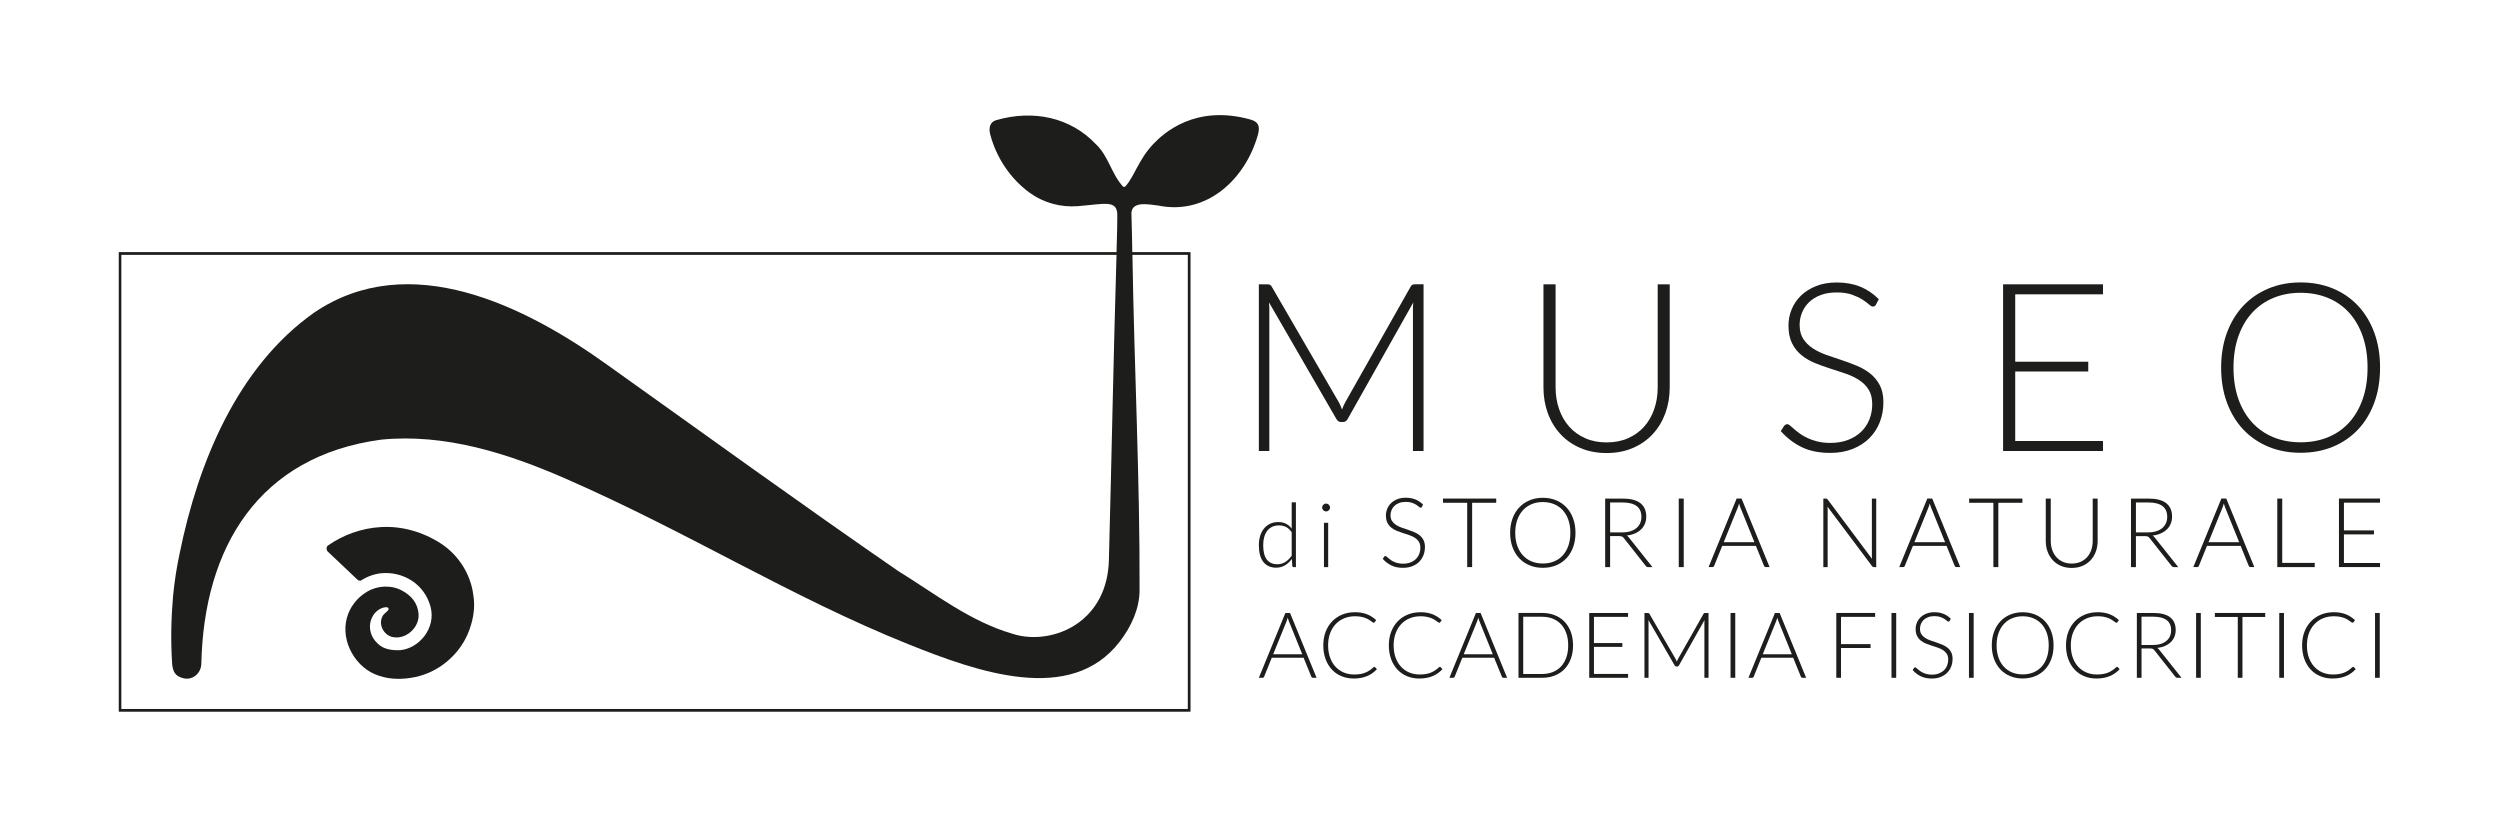 <?xml version="1.0" encoding="utf-8"?>
<!-- Generator: Adobe Illustrator 27.9.0, SVG Export Plug-In . SVG Version: 6.00 Build 0)  -->
<svg version="1.1" xmlns="http://www.w3.org/2000/svg" xmlns:xlink="http://www.w3.org/1999/xlink" x="0px" y="0px"
	 viewBox="0 0 1998.43 666.14" style="enable-background:new 0 0 1998.43 666.14;" xml:space="preserve">
<style type="text/css">
	.st0{fill:#1D1D1B;}
</style>
<g id="logo_ricostruzione">
	<g>
		<g id="profilo">
			<path class="st0" d="M796.35,96.06c29.79-8.65,59.55-2.11,79.58,19.13c10.16,9.42,12.53,23.92,21.71,33.85
				c0.57,0.61,1.46,0.47,2.03-0.14c7.04-7.69,10.35-21.18,22.18-33.71c8.23-8.72,33.65-31.92,77.6-19.67
				c6.01,1.67,8.15,4.84,6.08,12.23c-9.97,35.58-40.88,64.49-79.64,56.57c-7.59-0.88-22.66-4.29-21.42,7.88
				c0.19,9.84,0.62,19.67,0.65,29.51c15.46,0.02,30.92-0.01,46.39,0.01c0.01,122.34,0.01,244.67,0,367
				c-285.49,0.02-570.98-0.02-856.47,0.01c-0.04-122.34-0.05-244.68,0-367.03c265.83,0.03,531.65,0.01,797.48,0.01
				c0.61-20.32,0.57-21.18,0.63-29.51c0.08-12.79-9.96-9.15-31.37-7.41c-13.84,1.12-27.65-2.65-38.86-10.84
				c-15.07-11.01-26.29-27.56-31.29-46.2C790.02,101.77,791.6,97.37,796.35,96.06z M96.51,203.22c-0.01,121.33-0.01,242.67,0,364
				H950v-364h-44.78c1.44,90.58,6.05,180.11,5.71,268.73c-0.06,14.83-6.75,29.07-15.77,40.84c-39.1,51.02-113.83,24.33-168.88,2.25
				c-94.33-37.84-175.44-89.31-274.51-132.58c-46.05-20.11-95.95-36-146.81-31.05c-98.29,13.05-142.07,86.3-144.03,179.35
				c-0.14,6.41-5.24,11.82-11.65,11.77c-1.36-0.01-2.71-0.25-3.99-0.75c-4.36-1.42-6.71-3.66-7.58-10.1
				c-0.04-0.29-0.07-0.59-0.09-0.88c-1.31-19.86-0.73-37.83,0.77-54.9c0.37-4.18,1.58-13.48,2.25-17.63
				c1.16-7.17,1.62-9.31,3.11-16.58c14.81-72.6,46.32-148.57,107.14-191.63c76.23-51.99,169.21-5.47,235.18,42.04
				c77.13,54.91,153.82,110.56,231.77,164.27c29.55,18.24,57.74,40.46,91.55,50.27c17.38,5.72,40.2,2.07,56.14-11.52
				c9.27-7.9,20.22-22.4,20.88-47.38c2.36-89.26,3.59-160.44,6.11-244.52H96.51z"/>
		</g>
		<path id="occhio" class="st0" d="M304.16,421.35c17.03-1.13,34.24,3.95,48.47,13.26c13.85,9.09,23.56,24.27,25.68,40.73
			c1.9,10.7-0.26,21.79-4.52,31.67c-7.47,17.18-23.53,30.39-41.9,34.21c-9.49,1.96-19.62,2.15-28.87-1.02
			c-18.51-5.78-30.84-27.21-25.79-46.07c2.3-8.93,8.48-16.66,16.42-21.27c8.48-4.98,19.56-5.4,28.18-0.51
			c6.82,3.82,12.24,9.57,12.77,18.87c0.61,10.51-10.29,20.36-20.84,18c-7.03-1.61-11.39-9.81-8.12-16.36
			c0.95-2.28,4.21-4.09,4.75-5.29c0.71-1.57-0.42-2.38-2.36-2.16c-4.13,0.53-7.49,3.08-9.69,6.47c-3.52,5.41-3.42,12.45-0.14,18.01
			c0.99,1.68,2.22,3.21,3.68,4.52c4.64,4.79,11.91,5.61,18.24,5.29c14.93-1.51,28.42-17.5,24.12-34.39
			c-4.8-18.62-22.13-28.61-39.28-27.11c-5.75,0.57-11.3,2.59-16.17,5.68c-1.24,0.86-2.61-0.05-3.49-0.94
			c-7.67-7.35-15.42-14.62-23.15-21.89c-1.5-1.36-1.56-4.19,0.33-5.23C274.74,427.39,289.27,422.22,304.16,421.35z"/>
		<g id="cornice_3pt">
			<path class="st0" d="M949.5,203.7v363.03H97V203.7H949.5 M951.5,201.7H95v367.03h856.5V201.7L951.5,201.7z"/>
		</g>
	</g>
</g>
<g id="SCRITTE_orizzontali">
	<g>
		<path class="st0" d="M1052.43,541.81h-2.89c-0.34,0-0.62-0.09-0.84-0.27c-0.22-0.18-0.39-0.42-0.51-0.71l-6.12-15.05h-25.45
			l-6.08,15.05c-0.1,0.27-0.27,0.5-0.51,0.69c-0.24,0.2-0.54,0.29-0.88,0.29h-2.86l21.2-51.82h3.74L1052.43,541.81z M1017.75,522.98
			h23.22l-10.58-26.18c-0.17-0.41-0.34-0.88-0.51-1.41c-0.17-0.53-0.34-1.08-0.51-1.67c-0.17,0.59-0.34,1.14-0.51,1.67
			s-0.34,1.01-0.51,1.45L1017.75,522.98z"/>
		<path class="st0" d="M1098.59,533.09c0.24,0,0.45,0.09,0.62,0.26l1.47,1.57c-1.07,1.15-2.25,2.18-3.52,3.1
			c-1.27,0.92-2.65,1.7-4.16,2.34c-1.5,0.65-3.15,1.15-4.94,1.5c-1.79,0.35-3.77,0.53-5.91,0.53c-3.59,0-6.88-0.63-9.87-1.89
			c-2.99-1.26-5.55-3.04-7.69-5.35c-2.14-2.31-3.8-5.1-5-8.37c-1.2-3.27-1.79-6.91-1.79-10.91c0-3.93,0.62-7.52,1.85-10.77
			c1.23-3.25,2.97-6.04,5.2-8.37c2.23-2.33,4.91-4.14,8.02-5.42c3.11-1.28,6.55-1.92,10.31-1.92c1.88,0,3.6,0.14,5.16,0.42
			c1.56,0.28,3.02,0.68,4.38,1.21c1.36,0.53,2.63,1.18,3.83,1.96c1.2,0.78,2.37,1.68,3.52,2.71l-1.14,1.65
			c-0.2,0.29-0.5,0.44-0.92,0.44c-0.22,0-0.5-0.13-0.84-0.39c-0.34-0.26-0.78-0.57-1.3-0.95c-0.53-0.38-1.16-0.79-1.9-1.25
			c-0.74-0.45-1.63-0.87-2.65-1.24c-1.03-0.38-2.21-0.7-3.55-0.95c-1.34-0.26-2.87-0.38-4.58-0.38c-3.15,0-6.04,0.54-8.68,1.63
			c-2.64,1.09-4.91,2.64-6.81,4.65c-1.9,2.02-3.39,4.46-4.45,7.32c-1.06,2.87-1.59,6.09-1.59,9.65c0,3.66,0.53,6.93,1.58,9.82
			c1.05,2.88,2.5,5.32,4.36,7.31c1.86,1.99,4.05,3.52,6.57,4.58c2.53,1.06,5.27,1.59,8.22,1.59c1.85,0,3.51-0.12,4.96-0.37
			c1.45-0.24,2.79-0.61,4.01-1.1c1.22-0.49,2.36-1.09,3.41-1.79c1.05-0.71,2.09-1.54,3.11-2.49c0.12-0.1,0.24-0.18,0.35-0.24
			C1098.31,533.12,1098.44,533.09,1098.59,533.09z"/>
		<path class="st0" d="M1150.99,533.09c0.24,0,0.45,0.09,0.62,0.26l1.46,1.57c-1.07,1.15-2.25,2.18-3.52,3.1
			c-1.27,0.92-2.66,1.7-4.16,2.34c-1.5,0.65-3.15,1.15-4.94,1.5c-1.79,0.35-3.77,0.53-5.91,0.53c-3.59,0-6.88-0.63-9.87-1.89
			c-2.99-1.26-5.55-3.04-7.69-5.35c-2.14-2.31-3.8-5.1-5-8.37c-1.2-3.27-1.79-6.91-1.79-10.91c0-3.93,0.62-7.52,1.85-10.77
			s2.97-6.04,5.2-8.37c2.23-2.33,4.91-4.14,8.02-5.42c3.11-1.28,6.55-1.92,10.31-1.92c1.88,0,3.6,0.14,5.16,0.42
			c1.56,0.28,3.02,0.68,4.38,1.21c1.35,0.53,2.63,1.18,3.83,1.96c1.2,0.78,2.37,1.68,3.52,2.71l-1.14,1.65
			c-0.2,0.29-0.5,0.44-0.92,0.44c-0.22,0-0.5-0.13-0.84-0.39c-0.34-0.26-0.78-0.57-1.3-0.95c-0.53-0.38-1.16-0.79-1.9-1.25
			c-0.75-0.45-1.63-0.87-2.66-1.24c-1.03-0.38-2.21-0.7-3.55-0.95c-1.34-0.26-2.87-0.38-4.58-0.38c-3.15,0-6.04,0.54-8.68,1.63
			c-2.64,1.09-4.91,2.64-6.81,4.65c-1.9,2.02-3.39,4.46-4.45,7.32c-1.06,2.87-1.59,6.09-1.59,9.65c0,3.66,0.52,6.93,1.58,9.82
			c1.05,2.88,2.5,5.32,4.36,7.31c1.85,1.99,4.05,3.52,6.57,4.58c2.53,1.06,5.27,1.59,8.22,1.59c1.86,0,3.51-0.12,4.96-0.37
			c1.45-0.24,2.79-0.61,4.01-1.1c1.22-0.49,2.36-1.09,3.41-1.79c1.05-0.71,2.09-1.54,3.11-2.49c0.12-0.1,0.24-0.18,0.35-0.24
			C1150.72,533.12,1150.84,533.09,1150.99,533.09z"/>
		<path class="st0" d="M1204.75,541.81h-2.89c-0.34,0-0.62-0.09-0.84-0.27c-0.22-0.18-0.39-0.42-0.51-0.71l-6.12-15.05h-25.45
			l-6.08,15.05c-0.1,0.27-0.27,0.5-0.51,0.69c-0.24,0.2-0.54,0.29-0.88,0.29h-2.86l21.2-51.82h3.74L1204.75,541.81z M1170.07,522.98
			h23.22l-10.58-26.18c-0.17-0.41-0.34-0.88-0.51-1.41s-0.34-1.08-0.51-1.67c-0.17,0.59-0.34,1.14-0.51,1.67
			c-0.17,0.53-0.34,1.01-0.51,1.45L1170.07,522.98z"/>
		<path class="st0" d="M1257.45,515.88c0,4-0.6,7.61-1.8,10.8c-1.2,3.2-2.88,5.92-5.05,8.17c-2.17,2.25-4.77,3.97-7.8,5.16
			c-3.03,1.2-6.39,1.79-10.07,1.79h-18.9v-51.82h18.9c3.69,0,7.04,0.6,10.07,1.79c3.03,1.2,5.63,2.92,7.8,5.16
			c2.17,2.25,3.86,4.97,5.05,8.17S1257.45,511.9,1257.45,515.88z M1253.57,515.88c0-3.61-0.5-6.84-1.5-9.67
			c-1-2.83-2.41-5.22-4.23-7.18c-1.82-1.95-4.01-3.44-6.57-4.47c-2.56-1.03-5.41-1.54-8.53-1.54h-15.12v45.74h15.12
			c3.12,0,5.97-0.51,8.53-1.54c2.56-1.02,4.75-2.51,6.57-4.47c1.82-1.95,3.23-4.34,4.23-7.18
			C1253.07,522.75,1253.57,519.52,1253.57,515.88z"/>
		<path class="st0" d="M1301.43,489.99v3.11h-27.28v20.95h22.71v3.04h-22.71v21.61h27.28v3.11h-31.05v-51.82H1301.43z"/>
		<path class="st0" d="M1340.4,528.92c0.15-0.39,0.3-0.78,0.46-1.15c0.16-0.38,0.34-0.74,0.53-1.08l20.36-36
			c0.2-0.32,0.39-0.51,0.59-0.59c0.2-0.07,0.46-0.11,0.81-0.11h2.6v51.82h-3.3v-44.17c0-0.63,0.04-1.31,0.11-2.01l-20.4,36.22
			c-0.34,0.64-0.83,0.95-1.47,0.95h-0.59c-0.61,0-1.1-0.32-1.46-0.95l-20.95-36.25c0.07,0.71,0.11,1.39,0.11,2.05v44.17h-3.26
			v-51.82h2.56c0.34,0,0.62,0.04,0.82,0.11c0.21,0.07,0.41,0.27,0.6,0.59l20.91,36.04C1339.81,527.4,1340.13,528.13,1340.4,528.92z"
			/>
		<path class="st0" d="M1387.12,541.81h-3.77v-51.82h3.77V541.81z"/>
		<path class="st0" d="M1443.78,541.81h-2.89c-0.34,0-0.62-0.09-0.84-0.27c-0.22-0.18-0.39-0.42-0.51-0.71l-6.12-15.05h-25.45
			l-6.08,15.05c-0.1,0.27-0.27,0.5-0.51,0.69c-0.24,0.2-0.54,0.29-0.88,0.29h-2.86l21.2-51.82h3.74L1443.78,541.81z M1409.1,522.98
			h23.22l-10.58-26.18c-0.17-0.41-0.34-0.88-0.51-1.41c-0.17-0.53-0.34-1.08-0.51-1.67c-0.17,0.59-0.34,1.14-0.51,1.67
			c-0.17,0.53-0.34,1.01-0.51,1.45L1409.1,522.98z"/>
		<path class="st0" d="M1498.93,489.99v3.11h-27.28v21.79h23.62V518h-23.62v23.8h-3.77v-51.82H1498.93z"/>
		<path class="st0" d="M1515.78,541.81H1512v-51.82h3.77V541.81z"/>
		<path class="st0" d="M1558.51,496.29c-0.22,0.41-0.54,0.62-0.95,0.62c-0.32,0-0.73-0.23-1.23-0.68c-0.5-0.45-1.18-0.95-2.04-1.5
			c-0.86-0.55-1.93-1.05-3.21-1.52c-1.29-0.46-2.87-0.7-4.76-0.7c-1.89,0-3.55,0.27-4.98,0.81c-1.43,0.54-2.63,1.27-3.6,2.2
			c-0.97,0.93-1.7,2-2.2,3.22s-0.75,2.5-0.75,3.85c0,1.76,0.37,3.21,1.12,4.36c0.75,1.15,1.73,2.12,2.95,2.93
			c1.22,0.81,2.61,1.48,4.16,2.03c1.55,0.55,3.15,1.09,4.79,1.63c1.64,0.54,3.23,1.13,4.79,1.78c1.55,0.65,2.94,1.46,4.16,2.43
			c1.22,0.98,2.21,2.18,2.95,3.61c0.74,1.43,1.12,3.2,1.12,5.33c0,2.17-0.37,4.22-1.12,6.13c-0.74,1.92-1.83,3.58-3.24,5
			c-1.42,1.42-3.15,2.53-5.2,3.35s-4.39,1.23-7.03,1.23c-3.42,0-6.36-0.6-8.82-1.81c-2.47-1.21-4.63-2.86-6.48-4.96l1.02-1.61
			c0.29-0.37,0.63-0.55,1.02-0.55c0.22,0,0.5,0.15,0.84,0.44c0.34,0.29,0.76,0.65,1.25,1.08s1.08,0.89,1.76,1.39
			c0.68,0.5,1.48,0.96,2.38,1.39c0.9,0.43,1.94,0.79,3.12,1.08c1.17,0.29,2.51,0.44,4,0.44c2.05,0,3.89-0.31,5.5-0.93
			c1.61-0.62,2.98-1.47,4.09-2.55c1.11-1.07,1.96-2.35,2.55-3.83s0.88-3.06,0.88-4.74c0-1.83-0.37-3.34-1.12-4.52
			c-0.75-1.18-1.73-2.17-2.95-2.97c-1.22-0.79-2.61-1.46-4.16-2c-1.55-0.54-3.15-1.06-4.79-1.57s-3.23-1.09-4.79-1.72
			c-1.55-0.63-2.94-1.45-4.16-2.43c-1.22-0.99-2.21-2.22-2.95-3.7c-0.75-1.48-1.12-3.33-1.12-5.55c0-1.73,0.33-3.41,0.99-5.02
			c0.66-1.61,1.63-3.03,2.9-4.27c1.27-1.23,2.84-2.22,4.71-2.97c1.87-0.74,4-1.12,6.4-1.12c2.69,0,5.1,0.43,7.24,1.28
			c2.14,0.86,4.09,2.16,5.85,3.92L1558.51,496.29z"/>
		<path class="st0" d="M1577.7,541.81h-3.77v-51.82h3.77V541.81z"/>
		<path class="st0" d="M1641.57,515.88c0,4-0.6,7.64-1.79,10.89c-1.2,3.26-2.88,6.04-5.05,8.35c-2.17,2.31-4.77,4.09-7.8,5.35
			c-3.03,1.26-6.38,1.89-10.07,1.89c-3.64,0-6.97-0.63-10-1.89c-3.03-1.26-5.63-3.04-7.8-5.35c-2.17-2.31-3.86-5.09-5.07-8.35
			c-1.21-3.26-1.81-6.89-1.81-10.89c0-3.98,0.6-7.6,1.81-10.86c1.21-3.26,2.9-6.04,5.07-8.35c2.17-2.31,4.77-4.1,7.8-5.36
			c3.03-1.27,6.36-1.9,10-1.9c3.69,0,7.04,0.63,10.07,1.89c3.03,1.26,5.63,3.05,7.8,5.36c2.17,2.32,3.86,5.11,5.05,8.37
			C1640.97,508.28,1641.57,511.9,1641.57,515.88z M1637.69,515.88c0-3.61-0.5-6.86-1.5-9.74c-1-2.88-2.41-5.32-4.23-7.32
			c-1.82-2-4.01-3.53-6.57-4.6c-2.56-1.06-5.41-1.59-8.53-1.59c-3.08,0-5.89,0.53-8.44,1.59c-2.55,1.06-4.75,2.59-6.59,4.6
			c-1.84,2-3.27,4.44-4.29,7.32s-1.52,6.13-1.52,9.74c0,3.64,0.51,6.89,1.52,9.76c1.01,2.87,2.44,5.3,4.29,7.31
			c1.84,2,4.04,3.53,6.59,4.58c2.55,1.05,5.37,1.57,8.44,1.57c3.12,0,5.97-0.52,8.53-1.57c2.56-1.05,4.76-2.58,6.57-4.58
			c1.82-2,3.23-4.44,4.23-7.31C1637.19,522.77,1637.69,519.52,1637.69,515.88z"/>
		<path class="st0" d="M1692.29,533.09c0.24,0,0.45,0.09,0.62,0.26l1.47,1.57c-1.07,1.15-2.25,2.18-3.52,3.1
			c-1.27,0.92-2.65,1.7-4.16,2.34c-1.5,0.65-3.15,1.15-4.94,1.5c-1.79,0.35-3.77,0.53-5.91,0.53c-3.59,0-6.88-0.63-9.87-1.89
			c-2.99-1.26-5.55-3.04-7.69-5.35c-2.14-2.31-3.8-5.1-5-8.37c-1.2-3.27-1.79-6.91-1.79-10.91c0-3.93,0.62-7.52,1.85-10.77
			c1.23-3.25,2.97-6.04,5.2-8.37c2.23-2.33,4.91-4.14,8.02-5.42c3.11-1.28,6.55-1.92,10.31-1.92c1.88,0,3.6,0.14,5.16,0.42
			c1.56,0.28,3.02,0.68,4.38,1.21c1.35,0.53,2.63,1.18,3.83,1.96c1.2,0.78,2.37,1.68,3.52,2.71l-1.14,1.65
			c-0.2,0.29-0.5,0.44-0.92,0.44c-0.22,0-0.5-0.13-0.84-0.39c-0.34-0.26-0.78-0.57-1.3-0.95c-0.53-0.38-1.16-0.79-1.9-1.25
			c-0.75-0.45-1.63-0.87-2.65-1.24c-1.03-0.38-2.21-0.7-3.55-0.95c-1.34-0.26-2.87-0.38-4.58-0.38c-3.15,0-6.04,0.54-8.68,1.63
			c-2.64,1.09-4.91,2.64-6.81,4.65c-1.9,2.02-3.39,4.46-4.45,7.32c-1.06,2.87-1.59,6.09-1.59,9.65c0,3.66,0.52,6.93,1.57,9.82
			c1.05,2.88,2.5,5.32,4.36,7.31c1.85,1.99,4.05,3.52,6.57,4.58c2.53,1.06,5.27,1.59,8.22,1.59c1.86,0,3.51-0.12,4.96-0.37
			c1.45-0.24,2.79-0.61,4.01-1.1c1.22-0.49,2.36-1.09,3.41-1.79c1.05-0.71,2.09-1.54,3.11-2.49c0.12-0.1,0.24-0.18,0.35-0.24
			C1692.01,533.12,1692.14,533.09,1692.29,533.09z"/>
		<path class="st0" d="M1711.88,518.37v23.44h-3.74v-51.82h13.22c5.98,0,10.45,1.15,13.4,3.46c2.95,2.31,4.43,5.7,4.43,10.16
			c0,1.98-0.34,3.78-1.03,5.42c-0.68,1.64-1.67,3.07-2.95,4.3c-1.28,1.23-2.83,2.25-4.63,3.04c-1.81,0.79-3.85,1.31-6.12,1.56
			c0.59,0.37,1.11,0.85,1.57,1.46l17.83,22.41h-3.26c-0.39,0-0.73-0.07-1.01-0.22c-0.28-0.15-0.56-0.39-0.82-0.73l-16.59-21.02
			c-0.42-0.54-0.86-0.92-1.34-1.14c-0.48-0.22-1.22-0.33-2.22-0.33H1711.88z M1711.88,515.59h9.01c2.29,0,4.35-0.27,6.17-0.82
			c1.82-0.55,3.36-1.34,4.61-2.36c1.26-1.03,2.22-2.26,2.88-3.7c0.66-1.44,0.99-3.06,0.99-4.87c0-3.69-1.21-6.42-3.63-8.2
			c-2.42-1.78-5.93-2.67-10.55-2.67h-9.49V515.59z"/>
		<path class="st0" d="M1759.27,541.81h-3.77v-51.82h3.77V541.81z"/>
		<path class="st0" d="M1810.76,489.99v3.19h-18.2v48.63h-3.74v-48.63h-18.31v-3.19H1810.76z"/>
		<path class="st0" d="M1825.74,541.81h-3.77v-51.82h3.77V541.81z"/>
		<path class="st0" d="M1881.03,533.09c0.24,0,0.45,0.09,0.62,0.26l1.47,1.57c-1.07,1.15-2.25,2.18-3.52,3.1
			c-1.27,0.92-2.65,1.7-4.16,2.34c-1.5,0.65-3.15,1.15-4.94,1.5c-1.79,0.35-3.77,0.53-5.91,0.53c-3.59,0-6.88-0.63-9.87-1.89
			c-2.99-1.26-5.55-3.04-7.69-5.35c-2.14-2.31-3.8-5.1-5-8.37c-1.2-3.27-1.79-6.91-1.79-10.91c0-3.93,0.62-7.52,1.85-10.77
			s2.97-6.04,5.2-8.37c2.23-2.33,4.91-4.14,8.02-5.42c3.11-1.28,6.55-1.92,10.31-1.92c1.88,0,3.6,0.14,5.16,0.42
			c1.56,0.28,3.02,0.68,4.38,1.21c1.35,0.53,2.63,1.18,3.83,1.96c1.2,0.78,2.37,1.68,3.52,2.71l-1.14,1.65
			c-0.2,0.29-0.5,0.44-0.92,0.44c-0.22,0-0.5-0.13-0.84-0.39c-0.34-0.26-0.77-0.57-1.3-0.95c-0.53-0.38-1.16-0.79-1.9-1.25
			c-0.74-0.45-1.63-0.87-2.65-1.24c-1.03-0.38-2.21-0.7-3.55-0.95c-1.34-0.26-2.87-0.38-4.58-0.38c-3.15,0-6.04,0.54-8.68,1.63
			c-2.64,1.09-4.91,2.64-6.81,4.65c-1.9,2.02-3.39,4.46-4.45,7.32c-1.06,2.87-1.59,6.09-1.59,9.65c0,3.66,0.52,6.93,1.57,9.82
			c1.05,2.88,2.5,5.32,4.36,7.31c1.85,1.99,4.05,3.52,6.57,4.58c2.53,1.06,5.27,1.59,8.22,1.59c1.85,0,3.51-0.12,4.96-0.37
			c1.45-0.24,2.79-0.61,4.01-1.1c1.22-0.49,2.36-1.09,3.4-1.79c1.05-0.71,2.09-1.54,3.11-2.49c0.12-0.1,0.24-0.18,0.35-0.24
			C1880.76,533.12,1880.89,533.09,1881.03,533.09z"/>
		<path class="st0" d="M1902.31,541.81h-3.77v-51.82h3.77V541.81z"/>
	</g>
	<g>
		<path class="st0" d="M1034.06,453.32c-0.59,0-0.93-0.31-1.02-0.92l-0.36-5.59c-1.57,2.13-3.4,3.83-5.5,5.09
			c-2.1,1.26-4.46,1.89-7.07,1.89c-4.35,0-7.74-1.51-10.17-4.52c-2.43-3.01-3.65-7.53-3.65-13.55c0-2.58,0.34-5,1.01-7.24
			c0.68-2.24,1.67-4.19,2.99-5.83c1.32-1.65,2.93-2.95,4.85-3.9c1.91-0.95,4.11-1.42,6.61-1.42c2.4,0,4.48,0.45,6.23,1.33
			c1.76,0.89,3.28,2.19,4.56,3.9v-20.99h3.38v51.76H1034.06z M1021.07,451.05c2.35,0,4.48-0.6,6.38-1.81
			c1.9-1.21,3.6-2.89,5.09-5.05V425.5c-1.38-2.02-2.89-3.44-4.54-4.27c-1.65-0.83-3.52-1.24-5.61-1.24c-2.09,0-3.92,0.38-5.49,1.14
			c-1.57,0.76-2.88,1.83-3.94,3.22c-1.06,1.39-1.85,3.05-2.39,4.98s-0.8,4.06-0.8,6.39c0,5.27,0.97,9.14,2.92,11.62
			C1014.64,449.81,1017.43,451.05,1021.07,451.05z"/>
		<path class="st0" d="M1063.21,405.72c0,0.43-0.09,0.82-0.27,1.19c-0.18,0.37-0.41,0.69-0.69,0.98c-0.28,0.29-0.62,0.51-1,0.68
			c-0.38,0.17-0.78,0.25-1.21,0.25s-0.83-0.08-1.21-0.25c-0.38-0.17-0.71-0.39-1-0.68c-0.29-0.28-0.51-0.61-0.68-0.98
			c-0.17-0.37-0.25-0.77-0.25-1.19c0-0.43,0.08-0.84,0.25-1.23c0.17-0.39,0.39-0.73,0.68-1.01c0.28-0.28,0.62-0.51,1-0.68
			c0.38-0.17,0.78-0.25,1.21-0.25s0.83,0.08,1.21,0.25c0.38,0.17,0.71,0.39,1,0.68c0.28,0.29,0.52,0.62,0.69,1.01
			C1063.12,404.89,1063.21,405.3,1063.21,405.72z M1061.71,417.93v35.4h-3.38v-35.4H1061.71z"/>
		<path class="st0" d="M1136.64,405.2c-0.23,0.44-0.57,0.66-1.01,0.66c-0.34,0-0.77-0.24-1.3-0.72c-0.53-0.48-1.25-1.01-2.16-1.59
			c-0.91-0.58-2.04-1.12-3.4-1.61c-1.36-0.49-3.04-0.74-5.03-0.74c-1.99,0-3.75,0.28-5.26,0.85c-1.51,0.57-2.78,1.34-3.81,2.32
			s-1.8,2.12-2.33,3.41c-0.53,1.29-0.8,2.65-0.8,4.06c0,1.86,0.39,3.39,1.18,4.61s1.83,2.24,3.12,3.1c1.29,0.85,2.76,1.57,4.4,2.15
			c1.64,0.58,3.33,1.15,5.06,1.72c1.73,0.57,3.42,1.19,5.06,1.88c1.64,0.68,3.11,1.54,4.4,2.57c1.29,1.03,2.33,2.3,3.12,3.81
			c0.79,1.51,1.18,3.39,1.18,5.63c0,2.3-0.39,4.46-1.18,6.48c-0.79,2.03-1.93,3.79-3.43,5.28c-1.5,1.5-3.33,2.68-5.5,3.54
			c-2.17,0.86-4.65,1.3-7.43,1.3c-3.61,0-6.72-0.64-9.33-1.92c-2.61-1.28-4.89-3.03-6.85-5.25l1.08-1.7
			c0.31-0.39,0.67-0.58,1.08-0.58c0.23,0,0.53,0.15,0.89,0.46c0.36,0.31,0.8,0.69,1.32,1.14c0.52,0.45,1.14,0.94,1.86,1.47
			c0.72,0.53,1.56,1.02,2.52,1.47c0.96,0.45,2.05,0.83,3.3,1.14c1.24,0.31,2.65,0.46,4.23,0.46c2.17,0,4.11-0.33,5.82-0.99
			c1.71-0.66,3.15-1.56,4.32-2.69c1.18-1.14,2.07-2.48,2.69-4.05c0.62-1.56,0.93-3.23,0.93-5.01c0-1.94-0.39-3.53-1.18-4.78
			c-0.79-1.25-1.83-2.3-3.12-3.14c-1.29-0.84-2.76-1.54-4.4-2.11c-1.64-0.57-3.33-1.12-5.06-1.66c-1.73-0.54-3.42-1.15-5.06-1.82
			s-3.11-1.53-4.4-2.57c-1.29-1.05-2.33-2.35-3.12-3.91c-0.79-1.56-1.18-3.52-1.18-5.87c0-1.83,0.35-3.6,1.05-5.3
			c0.7-1.7,1.72-3.21,3.06-4.51c1.34-1.3,3-2.35,4.98-3.14c1.98-0.79,4.23-1.18,6.76-1.18c2.84,0,5.39,0.45,7.66,1.35
			c2.26,0.9,4.32,2.28,6.18,4.14L1136.64,405.2z"/>
		<path class="st0" d="M1196.03,398.54v3.37h-19.24v51.41h-3.95v-51.41h-19.36v-3.37H1196.03z"/>
		<path class="st0" d="M1259.4,425.91c0,4.23-0.63,8.07-1.9,11.52c-1.26,3.45-3.05,6.39-5.34,8.83c-2.3,2.44-5.05,4.32-8.25,5.65
			c-3.2,1.33-6.75,1.99-10.65,1.99c-3.85,0-7.37-0.66-10.57-1.99c-3.2-1.33-5.95-3.21-8.25-5.65c-2.3-2.44-4.08-5.38-5.36-8.83
			c-1.28-3.45-1.92-7.28-1.92-11.52c0-4.21,0.64-8.03,1.92-11.48c1.28-3.45,3.06-6.39,5.36-8.83c2.3-2.44,5.05-4.33,8.25-5.67
			s6.72-2.01,10.57-2.01c3.9,0,7.45,0.66,10.65,1.99c3.2,1.33,5.95,3.22,8.25,5.67c2.3,2.45,4.08,5.4,5.34,8.85
			C1258.77,417.88,1259.4,421.71,1259.4,425.91z M1255.3,425.91c0-3.82-0.53-7.25-1.59-10.3c-1.06-3.05-2.55-5.63-4.47-7.74
			c-1.92-2.12-4.24-3.74-6.95-4.86c-2.71-1.12-5.72-1.68-9.02-1.68c-3.25,0-6.23,0.56-8.92,1.68c-2.7,1.12-5.02,2.74-6.97,4.86
			c-1.95,2.12-3.46,4.7-4.53,7.74c-1.07,3.05-1.61,6.48-1.61,10.3c0,3.85,0.54,7.28,1.61,10.32c1.07,3.03,2.58,5.61,4.53,7.72
			c1.95,2.12,4.27,3.73,6.97,4.84c2.7,1.11,5.67,1.67,8.92,1.67c3.3,0,6.31-0.55,9.02-1.67c2.71-1.11,5.03-2.72,6.95-4.84
			c1.92-2.12,3.41-4.69,4.47-7.72C1254.77,433.2,1255.3,429.76,1255.3,425.91z"/>
		<path class="st0" d="M1287.08,428.55v24.78h-3.95v-54.78h13.98c6.32,0,11.05,1.22,14.17,3.66c3.12,2.44,4.69,6.02,4.69,10.74
			c0,2.09-0.36,4-1.08,5.73c-0.72,1.73-1.76,3.25-3.12,4.55c-1.35,1.3-2.99,2.38-4.9,3.21c-1.91,0.84-4.06,1.39-6.46,1.65
			c0.62,0.39,1.17,0.9,1.66,1.55l18.85,23.69h-3.45c-0.41,0-0.77-0.08-1.06-0.23c-0.3-0.16-0.59-0.41-0.87-0.77L1298,430.09
			c-0.44-0.57-0.91-0.97-1.41-1.2c-0.5-0.23-1.28-0.35-2.34-0.35H1287.08z M1287.08,425.6h9.52c2.43,0,4.6-0.29,6.52-0.87
			c1.92-0.58,3.55-1.41,4.88-2.5c1.33-1.08,2.34-2.39,3.04-3.91c0.7-1.52,1.05-3.24,1.05-5.15c0-3.9-1.28-6.79-3.83-8.67
			c-2.55-1.88-6.27-2.83-11.15-2.83h-10.03V425.6z"/>
		<path class="st0" d="M1345.93,453.32h-3.99v-54.78h3.99V453.32z"/>
		<path class="st0" d="M1414.57,453.32h-3.06c-0.36,0-0.66-0.1-0.89-0.29c-0.23-0.19-0.41-0.45-0.54-0.76l-6.47-15.91h-26.91
			l-6.43,15.91c-0.1,0.29-0.28,0.53-0.54,0.74c-0.26,0.21-0.57,0.31-0.93,0.31h-3.02l22.42-54.78h3.95L1414.57,453.32z
			 M1377.9,433.42h24.54l-11.19-27.68c-0.18-0.44-0.36-0.93-0.54-1.49c-0.18-0.55-0.36-1.14-0.54-1.76
			c-0.18,0.62-0.36,1.21-0.54,1.76c-0.18,0.56-0.36,1.06-0.54,1.53L1377.9,433.42z"/>
		<path class="st0" d="M1460.32,398.68c0.21,0.09,0.43,0.29,0.66,0.6l35.46,47.46c-0.08-0.77-0.12-1.52-0.12-2.24v-45.95h3.48v54.78
			h-1.9c-0.59,0-1.07-0.26-1.43-0.77l-35.62-47.54c0.08,0.77,0.12,1.51,0.12,2.21v46.11h-3.45v-54.78h1.94
			C1459.83,398.54,1460.12,398.59,1460.32,398.68z"/>
		<path class="st0" d="M1566.98,453.32h-3.06c-0.36,0-0.66-0.1-0.89-0.29c-0.23-0.19-0.41-0.45-0.54-0.76l-6.46-15.91h-26.91
			l-6.43,15.91c-0.1,0.29-0.28,0.53-0.54,0.74c-0.26,0.21-0.57,0.31-0.93,0.31h-3.02l22.42-54.78h3.95L1566.98,453.32z
			 M1530.32,433.42h24.54l-11.19-27.68c-0.18-0.44-0.36-0.93-0.54-1.49c-0.18-0.55-0.36-1.14-0.54-1.76
			c-0.18,0.62-0.36,1.21-0.54,1.76c-0.18,0.56-0.36,1.06-0.54,1.53L1530.32,433.42z"/>
		<path class="st0" d="M1616.65,398.54v3.37h-19.24v51.41h-3.95v-51.41h-19.36v-3.37H1616.65z"/>
		<path class="st0" d="M1656.06,450.5c2.63,0,4.99-0.46,7.06-1.37c2.08-0.92,3.84-2.19,5.28-3.81c1.44-1.63,2.55-3.54,3.31-5.75
			c0.76-2.21,1.14-4.59,1.14-7.14v-33.88h3.95v33.88c0,3.02-0.48,5.84-1.43,8.46c-0.96,2.62-2.33,4.9-4.12,6.85
			c-1.79,1.95-3.97,3.48-6.54,4.59c-2.57,1.11-5.45,1.66-8.65,1.66c-3.2,0-6.08-0.55-8.65-1.66c-2.57-1.11-4.75-2.64-6.54-4.59
			c-1.79-1.95-3.17-4.23-4.12-6.85c-0.96-2.62-1.43-5.44-1.43-8.46v-33.88h3.99v33.84c0,2.55,0.38,4.94,1.14,7.14
			c0.76,2.21,1.86,4.12,3.29,5.75c1.43,1.63,3.19,2.9,5.27,3.83C1651.07,450.03,1653.43,450.5,1656.06,450.5z"/>
		<path class="st0" d="M1707.4,428.55v24.78h-3.95v-54.78h13.98c6.32,0,11.05,1.22,14.17,3.66c3.12,2.44,4.69,6.02,4.69,10.74
			c0,2.09-0.36,4-1.08,5.73c-0.72,1.73-1.76,3.25-3.12,4.55c-1.35,1.3-2.99,2.38-4.9,3.21c-1.91,0.84-4.06,1.39-6.46,1.65
			c0.62,0.39,1.17,0.9,1.66,1.55l18.85,23.69h-3.45c-0.41,0-0.77-0.08-1.06-0.23c-0.3-0.16-0.59-0.41-0.87-0.77l-17.54-22.22
			c-0.44-0.57-0.91-0.97-1.41-1.2c-0.5-0.23-1.28-0.35-2.34-0.35H1707.4z M1707.4,425.6h9.52c2.43,0,4.6-0.29,6.52-0.87
			c1.92-0.58,3.55-1.41,4.88-2.5c1.33-1.08,2.34-2.39,3.04-3.91c0.7-1.52,1.05-3.24,1.05-5.15c0-3.9-1.28-6.79-3.83-8.67
			c-2.55-1.88-6.27-2.83-11.15-2.83h-10.03V425.6z"/>
		<path class="st0" d="M1802.05,453.32h-3.06c-0.36,0-0.66-0.1-0.89-0.29c-0.23-0.19-0.41-0.45-0.54-0.76l-6.46-15.91h-26.91
			l-6.43,15.91c-0.1,0.29-0.29,0.53-0.54,0.74c-0.26,0.21-0.57,0.31-0.93,0.31h-3.02l22.42-54.78h3.95L1802.05,453.32z
			 M1765.39,433.42h24.55l-11.19-27.68c-0.18-0.44-0.36-0.93-0.54-1.49c-0.18-0.55-0.36-1.14-0.54-1.76
			c-0.18,0.62-0.36,1.21-0.54,1.76c-0.18,0.56-0.36,1.06-0.54,1.53L1765.39,433.42z"/>
		<path class="st0" d="M1824.35,449.96h25.98v3.37h-29.93v-54.78h3.95V449.96z"/>
		<path class="st0" d="M1902.52,398.54v3.29h-28.84v22.14h24v3.21h-24v22.84h28.84v3.29h-32.83v-54.78H1902.52z"/>
	</g>
	<g>
		<path class="st0" d="M1072.77,327.37c0.38-1,0.77-1.99,1.18-2.97c0.41-0.97,0.86-1.9,1.37-2.78l52.36-92.57
			c0.5-0.82,1-1.32,1.51-1.51c0.5-0.19,1.19-0.28,2.07-0.28h6.69v133.25h-8.48V246.95c0-1.63,0.09-3.36,0.28-5.18l-52.45,93.14
			c-0.88,1.63-2.13,2.45-3.77,2.45h-1.51c-1.57,0-2.82-0.82-3.77-2.45l-53.87-93.23c0.19,1.82,0.28,3.58,0.28,5.27v113.57h-8.38
			V227.27h6.59c0.88,0,1.58,0.09,2.12,0.28c0.53,0.19,1.05,0.69,1.55,1.51l53.77,92.66
			C1071.26,323.48,1072.08,325.36,1072.77,327.37z"/>
		<path class="st0" d="M1284.25,353.65c6.4,0,12.13-1.11,17.19-3.34c5.05-2.23,9.34-5.32,12.85-9.28c3.52-3.96,6.2-8.62,8.05-13.98
			c1.85-5.37,2.78-11.16,2.78-17.37v-82.4h9.61v82.4c0,7.34-1.16,14.21-3.48,20.58c-2.32,6.37-5.67,11.93-10.03,16.67
			c-4.36,4.74-9.67,8.46-15.91,11.16c-6.25,2.7-13.26,4.05-21.05,4.05c-7.79,0-14.8-1.35-21.05-4.05
			c-6.25-2.7-11.55-6.42-15.91-11.16c-4.36-4.74-7.71-10.3-10.03-16.67c-2.32-6.37-3.48-13.23-3.48-20.58v-82.4h9.7v82.3
			c0,6.21,0.93,12.01,2.78,17.37c1.85,5.37,4.52,10.03,8,13.98c3.48,3.96,7.75,7.06,12.81,9.32
			C1272.12,352.52,1277.85,353.65,1284.25,353.65z"/>
		<path class="st0" d="M1499.61,243.47c-0.57,1.07-1.38,1.6-2.45,1.6c-0.82,0-1.88-0.58-3.17-1.74c-1.29-1.16-3.04-2.45-5.24-3.86
			c-2.2-1.41-4.96-2.71-8.27-3.91c-3.31-1.19-7.38-1.79-12.23-1.79c-4.85,0-9.12,0.69-12.8,2.07c-3.68,1.38-6.77,3.27-9.26,5.65
			c-2.49,2.39-4.38,5.15-5.67,8.29c-1.29,3.14-1.94,6.44-1.94,9.89c0,4.52,0.96,8.26,2.88,11.21c1.92,2.95,4.45,5.46,7.59,7.53
			c3.14,2.07,6.71,3.81,10.7,5.23c3.99,1.41,8.09,2.81,12.31,4.19c4.21,1.38,8.31,2.9,12.31,4.57c3.99,1.66,7.56,3.75,10.7,6.26
			c3.14,2.51,5.67,5.6,7.59,9.28c1.92,3.67,2.88,8.24,2.88,13.7c0,5.59-0.96,10.85-2.87,15.77c-1.92,4.93-4.69,9.21-8.33,12.85
			c-3.64,3.64-8.1,6.51-13.37,8.62c-5.27,2.1-11.3,3.16-18.08,3.16c-8.79,0-16.36-1.55-22.7-4.66c-6.34-3.11-11.9-7.36-16.67-12.76
			l2.64-4.14c0.75-0.94,1.63-1.41,2.64-1.41c0.57,0,1.29,0.38,2.17,1.13c0.88,0.75,1.95,1.68,3.21,2.78
			c1.26,1.1,2.77,2.29,4.53,3.58c1.76,1.29,3.8,2.48,6.13,3.58c2.33,1.1,5,2.02,8.02,2.78c3.02,0.75,6.44,1.13,10.28,1.13
			c5.28,0,10-0.8,14.15-2.4c4.15-1.6,7.65-3.78,10.51-6.54c2.86-2.76,5.04-6.04,6.55-9.84c1.51-3.8,2.26-7.86,2.26-12.19
			c0-4.71-0.96-8.58-2.88-11.63c-1.92-3.05-4.45-5.59-7.59-7.63c-3.14-2.04-6.71-3.75-10.7-5.13c-3.99-1.38-8.09-2.73-12.31-4.05
			c-4.21-1.32-8.31-2.79-12.31-4.43c-3.99-1.63-7.56-3.72-10.7-6.26c-3.14-2.54-5.68-5.71-7.59-9.51c-1.92-3.8-2.87-8.55-2.87-14.27
			c0-4.46,0.85-8.76,2.55-12.9c1.7-4.14,4.18-7.8,7.45-10.97c3.27-3.17,7.31-5.71,12.12-7.63c4.81-1.91,10.29-2.87,16.46-2.87
			c6.91,0,13.12,1.1,18.62,3.3c5.5,2.2,10.51,5.56,15.03,10.08L1499.61,243.47z"/>
		<path class="st0" d="M1681.07,227.27v8h-70.16v53.87h58.39v7.82h-58.39v55.56h70.16v8h-79.86V227.27H1681.07z"/>
		<path class="st0" d="M1902.55,293.85c0,10.3-1.54,19.63-4.61,28.02c-3.08,8.38-7.41,15.54-13,21.47
			c-5.59,5.93-12.27,10.52-20.06,13.75c-7.78,3.24-16.42,4.85-25.9,4.85c-9.35,0-17.92-1.62-25.71-4.85
			c-7.79-3.23-14.47-7.82-20.06-13.75c-5.59-5.93-9.94-13.09-13.04-21.47c-3.11-8.38-4.66-17.72-4.66-28.02
			c0-10.23,1.56-19.54,4.66-27.92c3.11-8.38,7.46-15.54,13.04-21.47c5.59-5.93,12.27-10.53,20.06-13.8
			c7.78-3.26,16.35-4.9,25.71-4.9c9.48,0,18.11,1.62,25.9,4.85c7.78,3.23,14.47,7.83,20.06,13.8c5.59,5.97,9.92,13.14,13,21.52
			C1901.01,274.31,1902.55,283.61,1902.55,293.85z M1892.56,293.85c0-9.29-1.29-17.64-3.86-25.05c-2.57-7.41-6.2-13.69-10.88-18.83
			c-4.68-5.15-10.31-9.09-16.9-11.82c-6.59-2.73-13.91-4.1-21.94-4.1c-7.91,0-15.15,1.37-21.71,4.1
			c-6.56,2.73-12.21,6.67-16.95,11.82c-4.74,5.15-8.41,11.43-11.02,18.83c-2.61,7.41-3.91,15.76-3.91,25.05
			c0,9.35,1.3,17.72,3.91,25.1c2.6,7.38,6.28,13.64,11.02,18.79c4.74,5.15,10.39,9.07,16.95,11.77c6.56,2.7,13.8,4.05,21.71,4.05
			c8.04,0,15.35-1.35,21.94-4.05c6.59-2.7,12.23-6.62,16.9-11.77c4.68-5.15,8.3-11.41,10.88-18.79
			C1891.28,311.57,1892.56,303.2,1892.56,293.85z"/>
	</g>
</g>
</svg>

